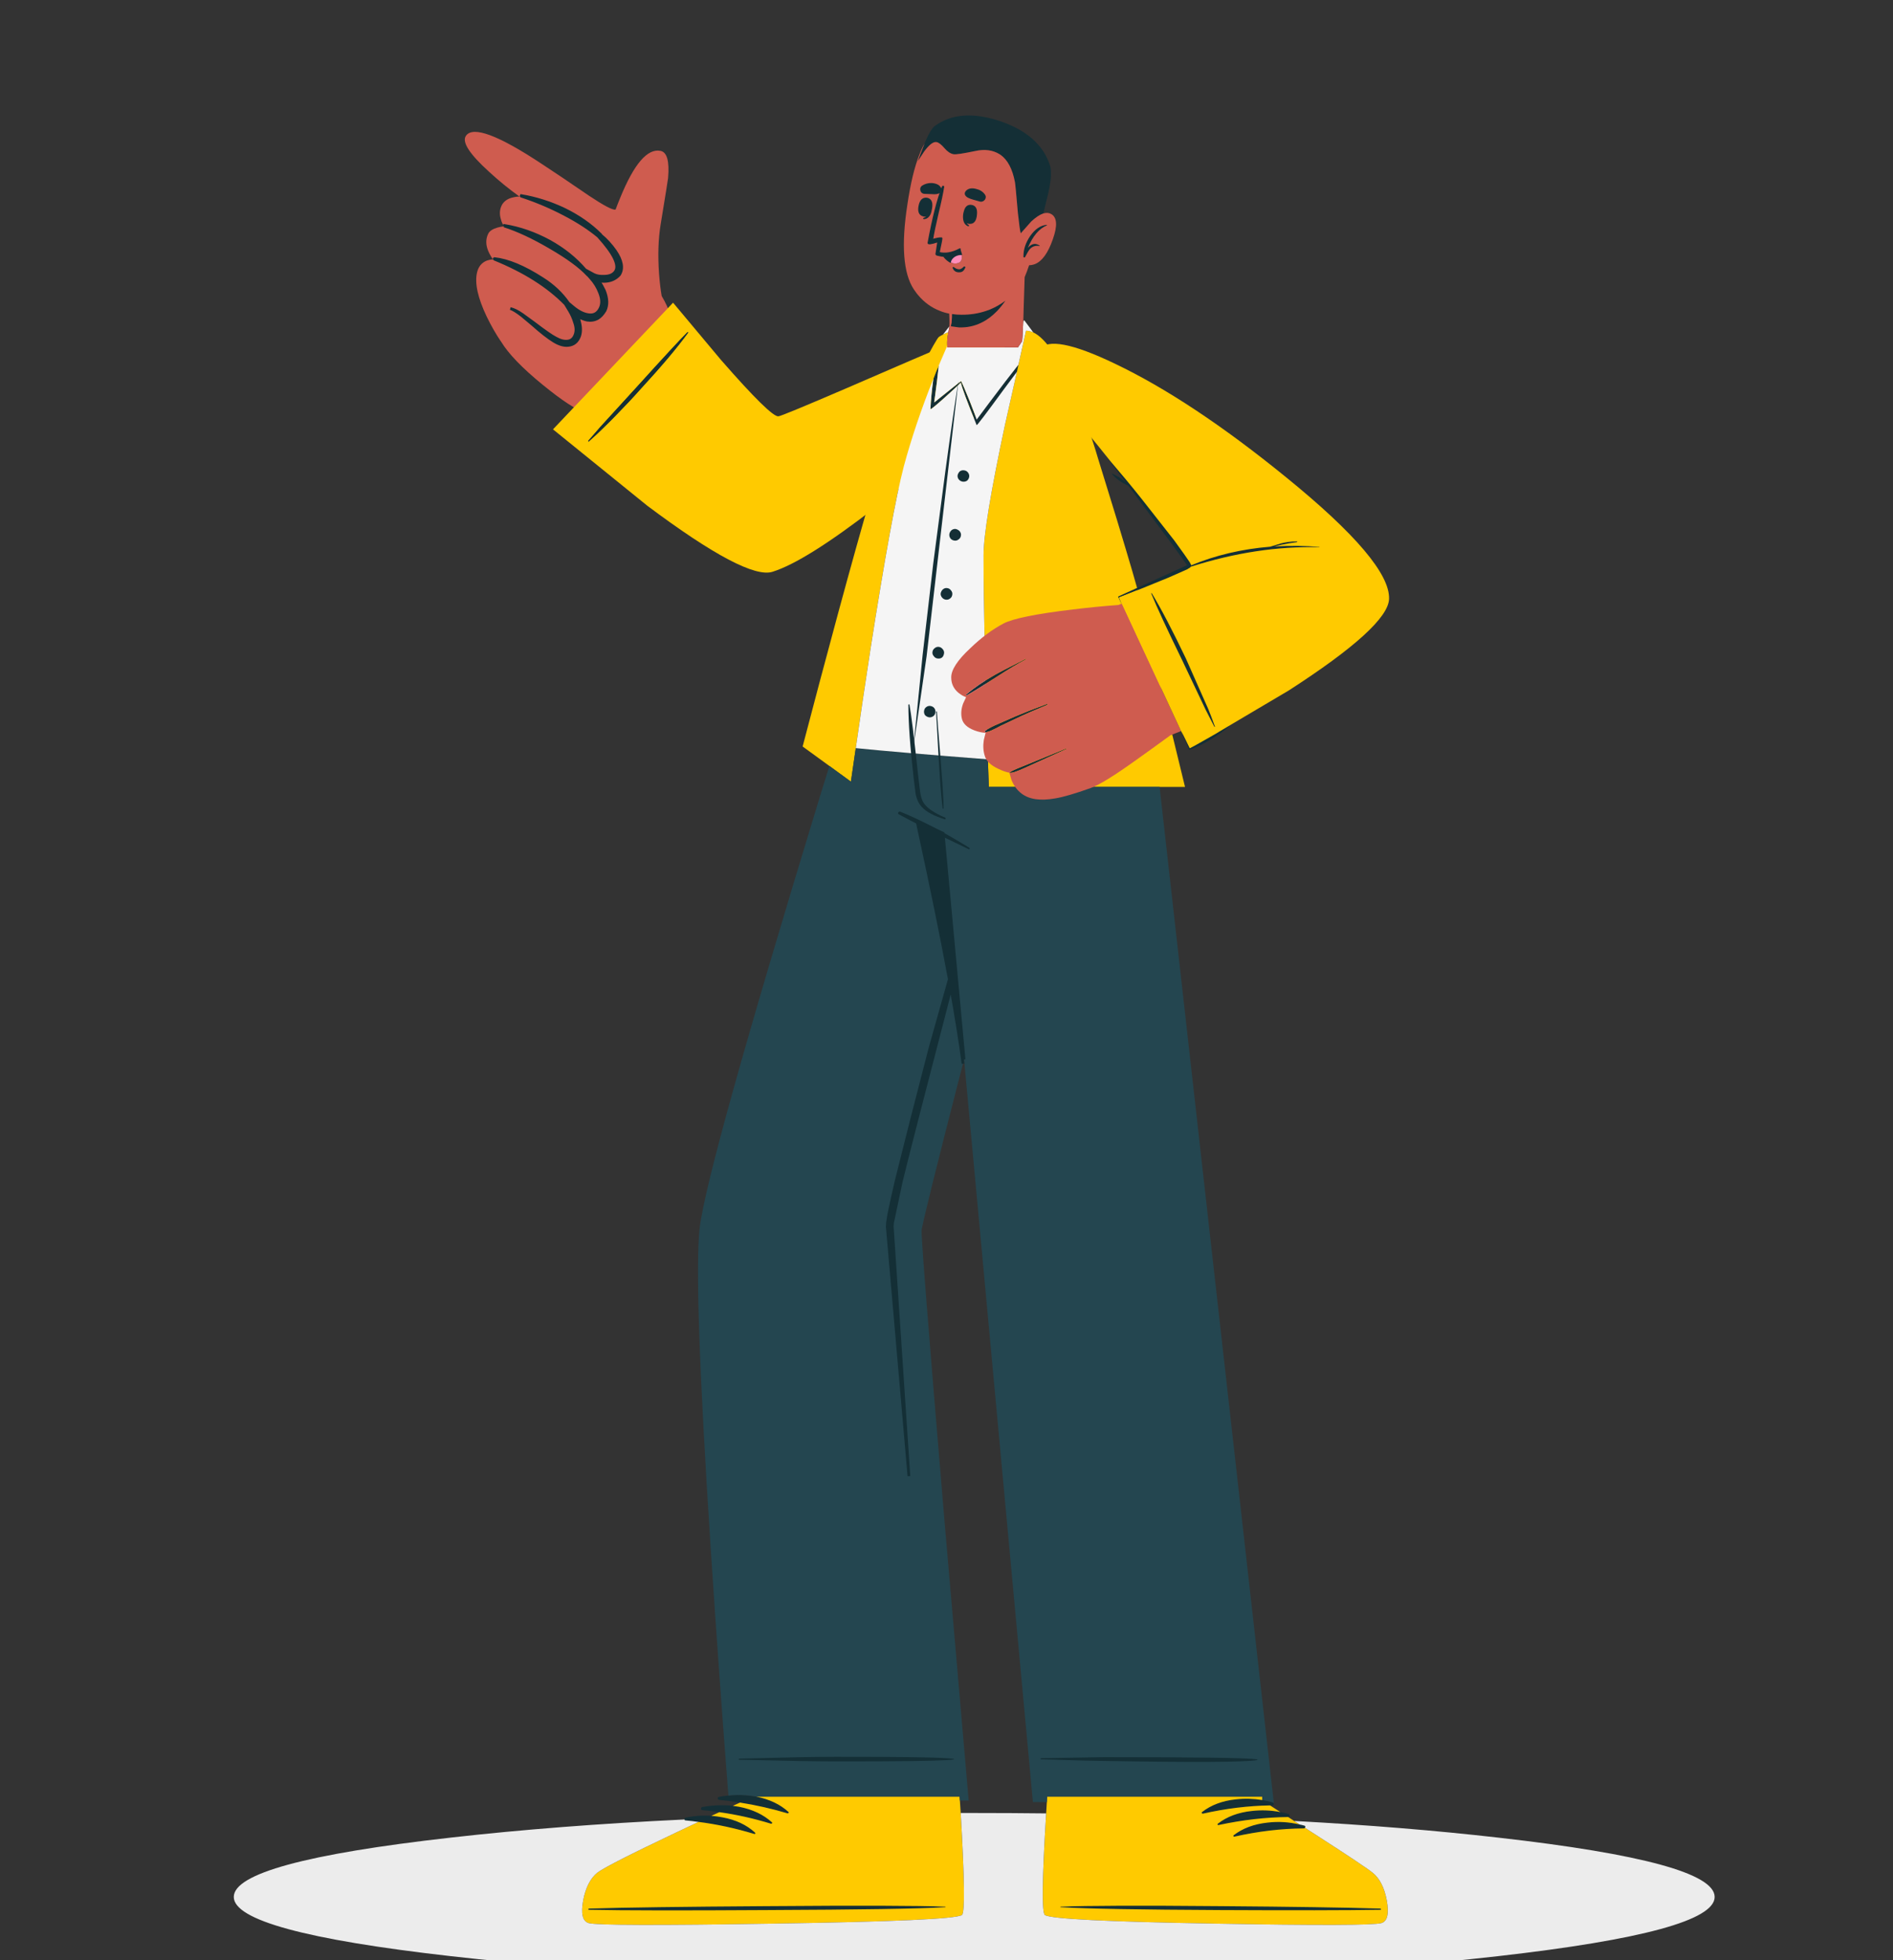 <?xml version="1.0" encoding="utf-8"?><svg id="Untitled-7" image-rendering="auto" baseProfile="basic" version="1.1"   x="0px" y="0px" width="700" height="725" xmlns="http://www.w3.org/2000/svg" enable-background="new 0 0 700 725" xmlns:xlink="http://www.w3.org/1999/xlink"><rect width="100%" height="100%" fill="#333333" stroke="none"/><g id="Scene-1" overflow="visible"><g id="hand1a" transform="matrix(.955 .296 -.296 .955 206 96.65)"><animateTransform attributeName="transform" additive="replace" type="translate" repeatCount="indefinite" dur="2s" keyTimes="0;.083;.917;.983;1" values="234.21,157.725;229.7,196.75;229.7,196.75;234.21,157.725;234.21,157.725"/><animateTransform attributeName="transform" additive="sum" type="rotate" repeatCount="indefinite" dur="2s" keyTimes="0;.083;.917;.983;1" values="17.212,0,0;0,0,0;0,0,0;17.212,0,0;17.212,0,0"/><animateTransform attributeName="transform" additive="sum" type="scale" repeatCount="indefinite" dur="2s" keyTimes="0;.083;.917;.983;1" values="1,.999;1,1;1,1;1,.999;1,.999"/><animateTransform attributeName="transform" additive="sum" type="translate" repeatCount="indefinite" dur="2s" keyTimes="0;.083;.917;.983;1" values="-45.1,-50;-45,-50;-45,-50;-45.1,-50;-45.1,-50"/><path fill="#142F36" stroke="none" d="M11.8 -13.35L11.85 -13.3Q22.9 -6.75 21.7 -2.8 21.1 -.8 18.35 .1 16.2 .9 14.45 .65 14.35 .7 14.25 .6L10.85 -.1Q3.903 -4.474 -4.95 -6.3 -14 -8.1 -22.6 -6.9 -22.665 -6.790 -22.7 -6.75 -22.706 -6.671 -22.65 -6.7L-22.65 -6.7Q-14.676 -6.644 -4 -4.15 6.95 -1.65 12.25 1.45 12.380 1.528 12.45 1.5L13.6 2.2Q16.5 3.9 18.4 6.35 20.75 9.2 20.35 11.85 19.9 15.05 16.8 15.45 14.2 15.85 10.7 14.4L8.6 13.5Q3.484 9.506 -3.3 7.7 -14.95 4.45 -22.45 5.9 -22.55 5.95 -22.35 6.1 -4.501 7.638 7.55 14.15L9.75 16.1Q11.6 17.75 12.85 19.65 14.45 21.75 14.4 23.8 14.35 26.25 12.45 27.05 10.7 27.85 7.9 27.25 5.55 26.85 -1.55 24.25L-6.4 22.6Q-9.35 21.65 -11.35 21.8 -9.85 21.8 -6.5 23.05L-1.85 25Q4.2 27.75 7.65 28.6 10.85 29.4 13 28.55 16.05 27.35 16.15 23.8 16.15 21.4 14.35 18.6 14 17.85 13.5 17.2 15.4 17.65 17.05 17.5 19.2 17.2 20.65 15.7 21.8 14.4 22.35 12.15 22.85 8.8 19.9 5.15 18.5 3.65 16.95 2.35 17.8 2.25 18.8 1.95 22.1 .9 23.5 -2.05 24.6 -6 19.4 -10.1 16.105 -12.630 12.65 -14.05 12.586 -14.127 12.5 -14.2 5.6 -17.85 -3.2 -19.2 -11.65 -20.4 -19.85 -19.3 -19.9 -19.05 -19.8 -19.1 -10.95 -18.95 -2.4 -17.35 5.687 -15.875 11.8 -13.35Z"/><path fill="#CF5C4F" stroke="none" d="M15 -24.7Q14.945 -24.673 14.9 -24.65 13.5 -23.9 4 -26.7 -8.9 -30.7 -15.95 -32.7 -43.95 -40.9 -45.95 -34.35 -47.15 -30.4 -33.85 -24.2 -27.25 -21.05 -20.35 -18.75 -21.45 -18.45 -22.75 -17.65 -25.1 -16.25 -25.65 -13.95 -26.2 -11.15 -24.35 -8.55 -23.591 -7.345 -22.7 -6.75 -22.665 -6.790 -22.6 -6.9 -14 -8.1 -4.95 -6.3 3.903 -4.474 10.85 -.1L14.25 .6Q14.35 .7 14.45 .65 16.2 .9 18.35 .1 21.1 -.8 21.7 -2.8 22.9 -6.75 11.85 -13.3L11.8 -13.35Q5.687 -15.875 -2.4 -17.35 -10.95 -18.95 -19.8 -19.1 -19.9 -19.05 -19.85 -19.3 -11.65 -20.4 -3.2 -19.2 5.6 -17.85 12.5 -14.2 12.586 -14.127 12.65 -14.05 16.105 -12.630 19.4 -10.1 24.6 -6 23.5 -2.05 22.1 .9 18.8 1.95 17.8 2.25 16.95 2.35 18.5 3.65 19.9 5.15 22.85 8.8 22.35 12.15 21.8 14.4 20.65 15.7 19.2 17.2 17.05 17.5 15.4 17.65 13.5 17.2 14 17.85 14.35 18.6 16.15 21.4 16.15 23.8 16.05 27.35 13 28.55 10.85 29.4 7.65 28.6 4.2 27.75 -1.85 25L-6.5 23.05Q-9.85 21.8 -11.35 21.8 -9.35 21.65 -6.4 22.6L-1.55 24.25Q5.55 26.85 7.9 27.25 10.7 27.85 12.45 27.05 14.35 26.25 14.4 23.8 14.45 21.75 12.85 19.65 11.6 17.75 9.75 16.1L7.55 14.15Q-4.501 7.638 -22.35 6.1 -22.55 5.95 -22.45 5.9 -14.95 4.45 -3.3 7.7 3.484 9.506 8.6 13.5L10.7 14.4Q14.2 15.85 16.8 15.45 19.9 15.05 20.35 11.85 20.75 9.2 18.4 6.35 16.5 3.9 13.6 2.2L12.45 1.5Q12.380 1.528 12.25 1.45 6.95 -1.65 -4 -4.15 -14.676 -6.644 -22.65 -6.7 -22.533 -6.647 -22.45 -6.6 -23.6 -6.15 -24.75 -5.4 -27.1 -3.85 -27.35 -2.2 -27.85 1.05 -25.4 3.95 -24.05 5.5 -22.8 6.35 -23.95 6.7 -25.1 7.6 -27.3 9.55 -27.05 12.75 -26.6 18.8 -18.8 27.25 -14.85 31.45 -11.15 34.4L-11.15 34.35Q-11.100 34.405 -11.05 34.45 -5.2 39.7 8.55 45.25 21.45 50.45 26.5 50.35 31.2 50.3 39.65 30.3 47.9 10.35 45.4 6.05 44.225 3.967 40.75 .8 39.141 -2.324 37.35 -6.85 33.65 -16.4 32.55 -24.35 30.35 -40.2 30.1 -41.55 28.1 -50.75 24.45 -50.35 17.1 -49.6 15.35 -29.4 15.127 -27.043 15 -24.7Z"/><path id="Layer16_0_1_STROKES" stroke="#142F36" stroke-width="1" stroke-linejoin="miter" stroke-linecap="butt" stroke-miterlimit="10" fill="none" d="M-22.675 -6.75Q-22.665 -6.790 -22.6 -6.9 -14 -8.1 -4.95 -6.3 3.903 -4.474 10.875 -.075L14.25 .6Q14.35 .7 14.45 .65 16.2 .9 18.35 .1 21.1 -.8 21.7 -2.8 22.9 -6.75 11.85 -13.3L11.825 -13.325Q5.687 -15.875 -2.4 -17.35 -10.95 -18.95 -19.8 -19.1 -19.9 -19.05 -19.85 -19.3 -11.65 -20.4 -3.2 -19.2 5.6 -17.85 12.5 -14.2 12.586 -14.127 12.675 -14.025 16.105 -12.630 19.4 -10.1 24.6 -6 23.5 -2.05 22.1 .9 18.8 1.95 17.8 2.25 16.95 2.35 18.5 3.65 19.9 5.15 22.85 8.8 22.35 12.15 21.8 14.4 20.65 15.7 19.2 17.2 17.05 17.5 15.4 17.65 13.5 17.2 14 17.85 14.35 18.6 16.15 21.4 16.15 23.8 16.05 27.35 13 28.55 10.85 29.4 7.65 28.6 4.2 27.75 -1.85 25L-6.5 23.05Q-9.85 21.8 -11.35 21.8 -9.35 21.65 -6.4 22.6L-1.55 24.25Q5.55 26.85 7.9 27.25 10.7 27.85 12.45 27.05 14.35 26.25 14.4 23.8 14.45 21.75 12.85 19.65 11.6 17.75 9.75 16.1L7.575 14.175Q-4.501 7.638 -22.35 6.1 -22.55 5.95 -22.45 5.9 -14.95 4.45 -3.3 7.7 3.484 9.506 8.6 13.525L10.7 14.4Q14.2 15.85 16.8 15.45 19.9 15.05 20.35 11.85 20.75 9.2 18.4 6.35 16.5 3.9 13.6 2.2L12.45 1.5Q12.380 1.528 12.25 1.45 6.95 -1.65 -4 -4.15 -14.676 -6.644 -22.625 -6.7"/></g><g id="hand" transform="matrix(1 .022 -.022 1 205.7 105.95)"><animateTransform attributeName="transform" additive="replace" type="translate" repeatCount="indefinite" dur="2s" keyTimes="0;.083;.917;.983;1" values="374.732,110.723;351.79,108.747;351.79,108.747;374.732,110.723;374.732,110.723"/><animateTransform attributeName="transform" additive="sum" type="rotate" repeatCount="indefinite" dur="2s" keyTimes="0;.083;.917;.983;1" values="1.233,0,0;-15.978,0,0;-15.978,0,0;1.233,0,0;1.233,0,0"/><animateTransform attributeName="transform" additive="sum" type="scale" repeatCount="indefinite" dur="2s" keyTimes="0;.083;.917;.983;1" values="1,1;1,.999;1,.999;1,1;1,1"/><animateTransform attributeName="transform" additive="sum" type="translate" repeatCount="indefinite" dur="2s" keyTimes="0;.083;.917;.983;1" values="-169.15,-1.15;-169.1,-1.05;-169.1,-1.05;-169.15,-1.15;-169.15,-1.15"/><path fill="#FFCA00" stroke="none" d="M108.55 35.05Q84.35 46.1 83.15 46.2 80.35 46.5 61.5 25.85L43.3 5.05 -.05 52.85 35.4 80.3Q72.8 107.05 82.3 103.7 94.4 99.6 119.7 79.1 146.25 57.7 160.05 39.75 173.05 22.85 164.75 17.65 157.6 13 143.65 19.05 137.2 21.85 108.55 35.05M48.9 15.8Q49.2 15.9 49.1 16 43.3 24.4 32.1 37.1 28.2 41.7 23 47.25 21.45 48.95 18.2 52.25 16.65 53.9 13.25 57.05 13.15 57.25 13.05 56.85 13.15 56.75 17.45 51.55L30.9 36.15Q44.7 20.2 48.9 15.8Z"/><path fill="#142F36" stroke="none" d="M49.1 16Q49.2 15.9 48.9 15.8 44.7 20.2 30.9 36.15L17.45 51.55Q13.15 56.75 13.05 56.85 13.15 57.25 13.25 57.05 16.65 53.9 18.2 52.25 21.45 48.95 23 47.25 28.2 41.7 32.1 37.1 43.3 24.4 49.1 16Z"/></g><path fill="#142F36" stroke="none" d="M456.15 678.8Q456.05 678.9 456.15 679.2 456.25 679.4 456.45 679.3 469.55 676.35 482.15 676.25 482.45 676.25 482.6 676.05 482.65 675.95 482.65 675.75 482.8 675.3 482.25 675.2 481.4 674.95 480.55 674.8 474.65 673.4 468.75 674.1 461.2 674.9 456.15 678.8M450.25 674.9Q450.45 675.1 450.65 675 463.95 672.15 476.35 672.05 476.85 672.05 476.85 671.55 476.95 671.15 476.45 670.9 474.95 670.45 473.45 670.2 468.2 669.2 462.9 669.8 455.35 670.6 450.35 674.5 450.15 674.6 450.25 674.9M392.2 705.2Q392 705.4 392.2 705.4 407.25 706.25 451.25 706.45 491.7 706.65 510.4 706.35 510.7 706.35 510.7 706.15 510.7 706 510.4 705.9 491.05 705.3 451.25 705 407.05 704.6 392.2 705.2M444.4 670.6Q444.6 670.8 444.8 670.8 457.45 667.95 469.65 667.75 470.05 667.75 470.5 667.75 471 667.75 471 667.25 471.05 667.05 470.95 666.9 470.85 666.75 470.6 666.6 468.65 666.05 466.75 665.75 461.85 664.95 457 665.5 449.5 666.3 444.5 670.2 444.3 670.3 444.4 670.6M259.25 669Q259.25 669.5 259.75 669.5 262.85 669.75 266 670.25 275.4 671.55 285.05 674.5 285.25 674.6 285.45 674.4 285.65 674.2 285.45 674 280.75 669.7 273.3 668.25 272.15 668.05 271 667.9 265.45 667.3 259.65 668.35 259.15 668.55 259.25 669M263.05 671.6Q258.35 671.25 253.55 672.25 253.1 672.35 253.1 672.75 253.1 672.85 253.1 672.95 253.15 673.3 253.55 673.3 255.9 673.5 258.3 673.85 268.5 675.15 278.9 678.3 279.1 678.4 279.3 678.2 279.4 678 279.2 677.8 274.5 673.5 267.15 672.15 265.1 671.75 263.05 671.6M217.9 705.9Q217.5 706 217.5 706.15 217.5 706.35 217.9 706.35 236.85 706.75 283.8 706.45 334.7 706.25 349.55 705.4 349.75 705.4 349.55 705.2 334.7 704.6 283.8 705 236.85 705.3 217.9 705.9M265.8 664.6Q265.4 664.7 265.4 665.2 265.5 665.6 265.9 665.7 269.75 666.05 273.65 666.7 282.35 668.05 291.3 670.7 291.9 670.4 291.6 670.2 287 665.95 279.65 664.5 279.55 664.45 279.4 664.45 274.45 663.55 269.35 664.1 267.6 664.25 265.8 664.6M339.1 303.7Q339.4 305.2 339.75 306.75 346.75 338.9 351.05 362.2L343.95 387.45Q336.5 416.1 331.45 436.5 329.95 442.85 328.7 448.9L328.2 452.05 328.1 453.8 336.1 545.95 329.95 453.7 330.05 452.25 333.3 436.9Q336.85 422.35 351.65 365.45 354.55 381.7 356.1 393.4L356.5 391.85 348.75 308.2 339.1 303.7M370.95 144.35Q373.8 140.55 376.05 137.5L376.6 134.9Q374.5 137.55 371.8 141.05 364.85 150.2 361.15 155.2 360.95 154.4 358.7 148.65 356.3 142.7 355.4 140.95 355.4 140.85 345.45 148.85 346.6 140.6 347.15 135.15L346.1 137.6Q345.6 138.8 345.15 140.05 344.3 146.2 344.05 151.3 344.05 151.75 349.05 147.3 353.85 143 355.3 141.5 355.8 144.05 361.15 157.25 361.45 157.35 370.95 144.35M346.3 52.55Q347.5 52.75 349.25 54.8 350.9 56.75 352.65 57.05 353.95 57.25 360.65 55.85 365.85 54.7 369.65 57.05 369.8 57.15 369.95 57.25 373.9 60 375.3 67.3 375.5 68.25 376.4 78.8 377.1 85.25 377.45 86.25L377.45 86.3 381.35 81.9Q383.85 79.6 385.8 78.95 386.55 75.9 387.05 73.85 389.4 64.85 388.3 61.25 387.6 59.15 386.55 57.25 381.85 48.85 369.65 44.75 354.7 39.85 345.55 46.7 344.15 47.85 342.4 51.85 342.2 52.35 341.9 53.05 341.25 54.6 340.25 57.25 339.85 58.35 339.4 59.6L341.8 55.95Q344.55 52.25 346.3 52.55M366 114.5Q365.3 114.75 364.6 115 360.3 116.45 355.5 116.4 353.7 116.4 352.05 116.15 352.05 117.35 351.95 118.45 351.95 118.9 351.9 119.35 351.8 119.9 351.65 120.4L351.65 120.7 354.6 121.1Q359.05 121.25 362.9 119.35 366 117.85 368.75 115 370.3 113.35 371.8 111.2 369.05 113.25 366 114.5M384.5 90.9Q382.25 89.2 380.1 91.65 382.85 85.1 387.15 83.35L387.05 83.15Q383.6 83.45 380.9 87.35 378.45 91 378.45 94.7L378.45 94.8Q378.35 95.1 378.65 95.2 378.85 95.3 379.05 95.1 380.1 93.05 380.8 92.15 382.25 90.6 384.4 91 384.5 91.1 384.5 90.9M356.8 98.85Q356.75 98.75 356.55 98.75 356.45 98.85 356.35 98.95 355.45 99.8 354.7 99.8 354.15 99.8 353.55 99.55 353.05 99.3 352.55 98.95L352.45 99.05Q352.6 99.4 352.8 99.7 353.5 100.65 354.9 100.5 356.1 100.5 356.75 98.95 356.8 98.9 356.8 98.85M356.95 81.85Q357.4 82.5 358.4 82.6 360.75 82.8 361.05 79.5 361.45 76.15 359 75.95 357.25 75.85 356.65 78.05 356.15 79.55 356.35 81.05 356.65 83 358.1 83.5 358.2 83.5 358.1 83.4 357.25 82.9 356.95 81.85M339.85 76.25Q339.25 79.4 341.6 79.9 342.5 80.1 343.2 79.65 342.55 80.55 341.6 80.75 341.5 80.85 341.6 80.85 343.1 80.85 343.95 79.1 344.25 78.35 344.35 77.6 344.4 77.35 344.45 77.15 345.05 73.9 342.9 73.35 340.45 72.95 339.85 76.25M357.35 72.45Q357.85 73.05 359.9 73.65L362.55 74.4Q363.5 74.5 364.1 73.65 364.6 72.75 364 72 362.9 70.5 360.85 70.05 358.6 69.45 357.35 70.7 356.55 71.6 357.35 72.45M347.4 71.2Q348.25 70.7 347.8 69.55 347.1 68.15 344.65 67.9 342.7 67.8 341.05 68.85 340.25 69.45 340.55 70.5 340.85 71.4 341.8 71.5L344.55 71.6Q346.5 71.8 347.4 71.2M348.95 69.05Q349.05 68.85 348.55 68.95 345.8 75.7 343.2 89.85 343.1 90.65 346.8 89.4L346.2 93.4 346.2 93.6 346.1 93.8Q346.1 94.25 346.5 94.35L347.4 94.55Q348.25 94.75 349 94.8L349.35 95.3Q350.5 96.55 351.6 97.05 351.8 95.85 353.05 95 354.2 94.3 355.6 94.3L355 92.3Q355.2 91.9 354.8 92.1 350.7 94.25 347.3 93.4L347.3 93.3Q348.45 88.1 348.25 88 347.1 87.9 344.85 88.6 345.35 85.4 346.9 78.75 348.45 72.4 348.95 69.05Z"/><path fill="#FFCA00" stroke="none" d="M444.8 670.8Q444.6 670.8 444.4 670.6 444.3 670.3 444.5 670.2 449.5 666.3 457 665.5 461.85 664.95 466.75 665.75L466.75 664.5 387.2 664.5Q387.15 665.5 387.1 666.55 386.95 668.65 386.85 670.7 384.6 707.25 386.4 708.3 389.8 710.45 448.85 711.45 506.9 712.5 510.9 711.25 514.15 710.15 512.8 702.85 511.5 695.8 507.6 692.65 504.45 690.1 485.3 677.8 483.95 676.95 482.6 676.05 482.45 676.25 482.15 676.25 469.55 676.35 456.45 679.3 456.25 679.4 456.15 679.2 456.05 678.9 456.15 678.8 461.2 674.9 468.75 674.1 474.65 673.4 480.55 674.8 480 674.4 479.45 674.05 479.3 674 479.25 673.95L476.35 672.05Q463.95 672.15 450.65 675 450.45 675.1 450.25 674.9 450.15 674.6 450.35 674.5 455.35 670.6 462.9 669.8 468.2 669.2 473.45 670.2L469.65 667.75Q457.45 667.95 444.8 670.8M392.2 705.4Q392 705.4 392.2 705.2 407.05 704.6 451.25 705 491.05 705.3 510.4 705.9 510.7 706 510.7 706.15 510.7 706.35 510.4 706.35 491.7 706.65 451.25 706.45 407.25 706.25 392.2 705.4M273.65 666.7Q272.3 667.3 271 667.9 272.15 668.05 273.3 668.25 280.75 669.7 285.45 674 285.65 674.2 285.45 674.4 285.25 674.6 285.05 674.5 275.4 671.55 266 670.25 264.5 670.9 263.05 671.6 265.1 671.75 267.15 672.15 274.5 673.5 279.2 677.8 279.4 678 279.3 678.2 279.1 678.4 278.9 678.3 268.5 675.15 258.3 673.85 254.15 675.8 249.95 677.8 224.05 690.1 220.85 692.65 217 695.8 215.65 702.85 214.3 710.15 217.6 711.25 221.7 712.5 286.5 711.45 352.3 710.45 355.7 708.3 357.4 707.25 355.25 670.55 355.1 668.3 354.95 665.95 354.9 665.25 354.85 664.5L279.65 664.5Q287 665.95 291.6 670.2 291.9 670.4 291.3 670.7 282.35 668.05 273.65 666.7M217.5 706.15Q217.5 706 217.9 705.9 236.85 705.3 283.8 705 334.7 704.6 349.55 705.2 349.75 705.4 349.55 705.4 334.7 706.25 283.8 706.45 236.85 706.75 217.9 706.35 217.5 706.35 217.5 706.15M350.6 123.1L350.65 122.9Q349.7 123.2 348.7 123.75 347.95 124.1 347.2 124.6 346.3 125.3 340.65 136.15 333.8 149.35 328.85 162.1 324.15 174.35 310 226.5 302.95 252.55 296.8 276.1L306.7 283.3 314.65 289.1Q315.5 283 316.45 276.7 318.9 259.6 321.8 240.65 329.9 188.9 334.2 172.55 338.3 157.25 345.15 140.05 345.6 138.8 346.1 137.6L347.15 135.15 350.25 127.95Q350.15 125.35 350.6 123.4L350.6 123.1M382.1 122.95Q380.7 122.3 379.4 122.3L376.6 134.9 376.05 137.5 371.6 157.25Q363.7 194.35 363.7 205.4 363.7 231.15 365.3 280.85 365.45 285.85 365.65 291.05L428.8 291.05 438.2 291.05Q422.9 228.35 421.4 221 420.35 216.4 413.1 192.5L406 169.45Q402.55 157.65 397.5 145.9 389 126.2 382.1 122.95Z"/><path fill="#ECECEC" stroke="none" d="M249.95 677.8Q254.15 675.8 258.3 673.85 255.9 673.5 253.55 673.3 253.15 673.3 253.1 672.95 205.9 675.2 166.7 679.65 86.45 688.7 86.45 701.6 86.45 714.4 166.7 723.5 246.9 732.65 360.3 732.65 473.65 732.65 553.95 723.5 634.05 714.4 634.05 701.6 634.05 688.7 553.95 679.65 519.4 675.7 478.6 673.5L479.25 673.95Q479.3 674 479.45 674.05 480 674.4 480.55 674.8 481.4 674.95 482.25 675.2 482.8 675.3 482.65 675.75 482.65 675.95 482.6 676.05 483.95 676.95 485.3 677.8 504.45 690.1 507.6 692.65 511.5 695.8 512.8 702.85 514.15 710.15 510.9 711.25 506.9 712.5 448.85 711.45 389.8 710.45 386.4 708.3 384.6 707.25 386.85 670.7 373.8 670.55 360.3 670.55 357.75 670.55 355.25 670.55 357.4 707.25 355.7 708.3 352.3 710.45 286.5 711.45 221.7 712.5 217.6 711.25 214.3 710.15 215.65 702.85 217 695.8 220.85 692.65 224.05 690.1 249.95 677.8Z"/><path fill="#244650" stroke="none" d="M365.65 291.05Q365.45 285.85 365.3 280.85 332.25 278.3 316.45 276.7 315.5 283 314.65 289.1L306.7 283.3 303.1 294.9Q261.55 431.05 258.75 454 256.4 473.75 262.75 571.85 265.9 619.9 269.35 664.1 274.45 663.55 279.4 664.45 279.55 664.45 279.65 664.5L354.85 664.5Q354.9 665.25 354.95 665.95L358.2 665.95Q353.7 614.15 349.2 561.85 340.4 457.2 340.8 454.85 342.1 447.95 353.9 401.9L356.1 393.4Q354.55 381.7 351.65 365.45 336.85 422.35 333.3 436.9L330.05 452.25 329.95 453.7 336.1 545.95 328.1 453.8 328.2 452.05 328.7 448.9Q329.95 442.85 331.45 436.5 336.5 416.1 343.95 387.45L351.05 362.2Q346.75 338.9 339.75 306.75 339.4 305.2 339.1 303.7L348.75 308.2 356.5 391.85 381.95 666.5 387.1 666.55Q387.15 665.5 387.2 664.5L466.75 664.5 466.75 665.75Q468.65 666.05 470.6 666.6 470.85 666.75 470.95 666.9L471.05 666.9 428.8 291.05 365.65 291.05Z"/><path fill="#F5F5F5" stroke="none" d="M350.65 122.9L351 121.15Q351 120.95 351.05 120.7L348.7 123.75Q349.7 123.2 350.65 122.9M376.05 137.5Q373.8 140.55 370.95 144.35 361.45 157.35 361.15 157.25 355.8 144.05 355.3 141.5 353.85 143 349.05 147.3 344.05 151.75 344.05 151.3 344.3 146.2 345.15 140.05 338.3 157.25 334.2 172.55 329.9 188.9 321.8 240.65 318.9 259.6 316.45 276.7 332.25 278.3 365.3 280.85 363.7 231.15 363.7 205.4 363.7 194.35 371.6 157.25L376.05 137.5M379.4 122.3Q380.7 122.3 382.1 122.95L378.75 118.45 378.4 118.8Q378.35 119.05 378.35 119.35 378.1 125.9 377.95 126.2 377.2 127.4 376.4 128.5L350.25 128.5Q350.25 128.2 350.25 127.95L347.15 135.15Q346.6 140.6 345.45 148.85 355.4 140.85 355.4 140.95 356.3 142.7 358.7 148.65 360.95 154.4 361.15 155.2 364.85 150.2 371.8 141.05 374.5 137.55 376.6 134.9L379.4 122.3Z"/><path fill="#CF5C4F" stroke="none" d="M349.25 54.8Q347.5 52.75 346.3 52.55 344.55 52.25 341.8 55.95L339.4 59.6Q339.85 58.35 340.25 57.25 341.25 54.6 341.9 53.05 340.85 54.85 339.95 57.25 337.25 64.05 335.55 75.55 332.05 98.1 337.9 107 338.1 107.3 338.3 107.55 338.85 108.4 339.5 109.15 342.9 113.2 347.6 115 349.2 115.65 351 116 351.1 117.75 351.1 119.35 351.05 120.05 351.05 120.7 351 120.95 351 121.15L350.65 122.9 350.6 123.1 350.6 123.4Q350.15 125.35 350.25 127.95 350.25 128.2 350.25 128.5L376.4 128.5Q377.2 127.4 377.95 126.2 378.1 125.9 378.35 119.35 378.35 119.05 378.4 118.8 378.45 116.45 378.55 113.4 378.75 106.45 378.9 102.5 379.75 100.5 380.55 98.1 381.5 98.1 382.65 97.7 386.65 96.15 389.3 88.55 392 81 388.7 79.15 387.45 78.45 385.8 78.95 383.85 79.6 381.35 81.9L377.45 86.3 377.45 86.25Q377.1 85.25 376.4 78.8 375.5 68.25 375.3 67.3 373.9 60 369.95 57.25 369.8 57.15 369.65 57.05 365.85 54.7 360.65 55.85 353.95 57.25 352.65 57.05 350.9 56.75 349.25 54.8M348.55 68.95Q349.05 68.85 348.95 69.05 348.45 72.4 346.9 78.75 345.35 85.4 344.85 88.6 347.1 87.9 348.25 88 348.45 88.1 347.3 93.3L347.3 93.4Q350.7 94.25 354.8 92.1 355.2 91.9 355 92.3L355.6 94.3Q356 96.95 354 97.35 352.95 97.7 351.6 97.05 350.5 96.55 349.35 95.3L349 94.8Q348.25 94.75 347.4 94.55L346.5 94.35Q346.1 94.25 346.1 93.8L346.2 93.6 346.2 93.4 346.8 89.4Q343.1 90.65 343.2 89.85 345.8 75.7 348.55 68.95M347.8 69.55Q348.25 70.7 347.4 71.2 346.5 71.8 344.55 71.6L341.8 71.5Q340.85 71.4 340.55 70.5 340.25 69.45 341.05 68.85 342.7 67.8 344.65 67.9 347.1 68.15 347.8 69.55M359.9 73.65Q357.85 73.05 357.35 72.45 356.55 71.6 357.35 70.7 358.6 69.45 360.85 70.05 362.9 70.5 364 72 364.6 72.75 364.1 73.65 363.5 74.5 362.55 74.4L359.9 73.65M341.6 79.9Q339.25 79.4 339.85 76.25 340.45 72.95 342.9 73.35 345.05 73.9 344.45 77.15 344.4 77.35 344.35 77.6 344.25 78.35 343.95 79.1 343.1 80.85 341.6 80.85 341.5 80.85 341.6 80.75 342.55 80.55 343.2 79.65 342.5 80.1 341.6 79.9M358.4 82.6Q357.4 82.5 356.95 81.85 357.25 82.9 358.1 83.4 358.2 83.5 358.1 83.5 356.65 83 356.35 81.05 356.15 79.55 356.65 78.05 357.25 75.85 359 75.95 361.45 76.15 361.05 79.5 360.75 82.8 358.4 82.6M356.55 98.75Q356.75 98.75 356.8 98.85 356.8 98.9 356.75 98.95 356.1 100.5 354.9 100.5 353.5 100.65 352.8 99.7 352.6 99.4 352.45 99.05L352.55 98.95Q353.05 99.3 353.55 99.55 354.15 99.8 354.7 99.8 355.45 99.8 356.35 98.95 356.45 98.85 356.55 98.75M380.1 91.65Q382.25 89.2 384.5 90.9 384.5 91.1 384.4 91 382.25 90.6 380.8 92.15 380.1 93.05 379.05 95.1 378.85 95.3 378.65 95.2 378.35 95.1 378.45 94.8L378.45 94.7Q378.45 91 380.9 87.35 383.6 83.45 387.05 83.15L387.15 83.35Q382.85 85.1 380.1 91.65M364.6 115Q365.3 114.75 366 114.5 369.05 113.25 371.8 111.2 370.3 113.35 368.75 115 366 117.85 362.9 119.35 359.05 121.25 354.6 121.1L351.65 120.7 351.65 120.4Q351.8 119.9 351.9 119.35 351.95 118.9 351.95 118.45 352.05 117.35 352.05 116.15 353.7 116.4 355.5 116.4 360.3 116.45 364.6 115Z"/><path fill="#FF8DB9" stroke="none" d="M351.6 97.05Q352.95 97.7 354 97.35 356 96.95 355.6 94.3 354.2 94.3 353.05 95 351.8 95.85 351.6 97.05Z"/><path id="Layer1_0_1_STROKES" stroke="#142F36" stroke-width="1" stroke-linejoin="miter" stroke-linecap="butt" stroke-miterlimit="10" fill="none" d="M356.5 391.85L348.75 308.2 339.1 303.7Q339.4 305.2 339.75 306.75 346.75 338.9 351.05 362.2L343.95 387.45Q336.5 416.1 331.45 436.5 329.95 442.85 328.7 448.9L328.2 452.05 328.1 453.8 336.1 545.95 329.95 453.7 330.05 452.25 333.3 436.9Q336.85 422.35 351.65 365.45 354.55 381.7 356.1 393.4"/><path id="Layer1_0_2_STROKES" stroke="#142F36" stroke-width=".4" stroke-linejoin="miter" stroke-linecap="butt" stroke-miterlimit="10" fill="none" d="M351.6 97.05Q350.5 96.55 349.35 95.3L349 94.8Q348.25 94.75 347.4 94.55L346.5 94.35Q346.1 94.25 346.1 93.8L346.2 93.6 346.2 93.4 346.8 89.4Q343.1 90.65 343.2 89.85 345.8 75.7 348.55 68.95 349.05 68.85 348.95 69.05 348.45 72.4 346.9 78.75 345.35 85.4 344.85 88.6 347.1 87.9 348.25 88 348.45 88.1 347.3 93.3L347.3 93.4Q350.7 94.25 354.8 92.1 355.2 91.9 355 92.3L355.6 94.3M341.8 71.5L344.55 71.6Q346.5 71.8 347.4 71.2 348.25 70.7 347.8 69.55 347.1 68.15 344.65 67.9 342.7 67.8 341.05 68.85 340.25 69.45 340.55 70.5 340.85 71.4 341.8 71.5ZM362.55 74.4L359.9 73.65Q357.85 73.05 357.35 72.45 356.55 71.6 357.35 70.7 358.6 69.45 360.85 70.05 362.9 70.5 364 72 364.6 72.75 364.1 73.65 363.5 74.5 362.55 74.4ZM341.6 80.75Q341.5 80.85 341.6 80.85 343.1 80.85 343.95 79.1 344.25 78.35 344.35 77.6 344.4 77.35 344.45 77.15 345.05 73.9 342.9 73.35 340.45 72.95 339.85 76.25 339.25 79.4 341.6 79.9 342.5 80.1 343.2 79.65 342.55 80.55 341.6 80.75ZM358.1 83.4Q358.2 83.5 358.1 83.5 356.65 83 356.35 81.05 356.15 79.55 356.65 78.05 357.25 75.85 359 75.95 361.45 76.15 361.05 79.5 360.75 82.8 358.4 82.6 357.4 82.5 356.95 81.85 357.25 82.9 358.1 83.4ZM356.55 98.75Q356.45 98.85 356.35 98.95 355.45 99.8 354.7 99.8 354.15 99.8 353.55 99.55 353.05 99.3 352.55 98.95L352.45 99.05Q352.6 99.4 352.8 99.7 353.5 100.65 354.9 100.5 356.1 100.5 356.75 98.95 356.8 98.9 356.8 98.85 356.75 98.75 356.55 98.75Z"/><path fill="#142F36" stroke="none" d="M273.25 650.45Q273.05 650.85 273.25 650.85 295.65 651.35 296.5 651.35 307.3 651.55 324.85 651.45 348.9 651.35 352.75 650.75 352.85 650.75 352.75 650.55 348.9 649.9 324.85 649.8 307.3 649.7 296.5 649.9 295.65 649.9 273.25 650.45Z"/><path fill="#142F36" stroke="none" d="M464.8 651Q465.1 651 464.8 650.7 459.8 649.9 408.2 649.9 398.5 650.1 384.9 650.3 384.65 650.7 384.9 650.7 404.3 651.3 408.2 651.3 458.25 652.15 464.8 651Z"/><path fill="#142F36" stroke="none" d="M358.45 313.55Q343.95 304.65 333 300.25 332.5 300 332.15 300.55 331.95 301.05 332.5 301.25 339.55 305.15 358.15 314.05 358.35 314.25 358.55 313.95 358.65 313.75 358.45 313.55Z"/><path fill="#142F36" stroke="none" d="M341.55 296.95Q340.5 295.4 340.1 291.75L339.4 285.7Q337.25 265.65 336.3 260.6 336.3 260.4 335.9 260.6 335.9 270.65 337.85 287.75 338.45 292.75 338.55 293.45 339.15 296.65 340.9 298.5 343.35 301.15 349.3 303 349.6 303.1 349.7 302.8 349.7 302.6 349.5 302.4 343.35 299.8 341.55 296.95Z"/><path fill="#142F36" stroke="none" d="M347.85 281.15Q346.55 265.35 346.45 263.2 346.45 263 346.15 263.2 346.35 266.1 347.15 281.35L347.75 290.45Q348.3 297.2 348.6 299.05 348.9 299.25 348.9 299.05 349 297.1 348.5 289.95L347.85 281.15Z"/><path fill="#142F36" stroke="none" d="M354.45 140.7Q352.7 151.35 349.55 174.5L345.1 208.4Q343.8 219.8 341.15 242.45L337.75 276.45 342.65 242.65 354.45 140.7Z"/><path fill="#142F36" stroke="none" d="M357.65 177.75Q358.3 177.1 358.4 176.3 358.5 175.4 357.85 174.65 357.35 174.05 356.45 173.95 355.6 173.85 354.9 174.35 354.3 174.95 354.1 175.8 354 176.7 354.6 177.4 355.2 178.05 356.05 178.15 356.95 178.25 357.65 177.75Z"/><path fill="#142F36" stroke="none" d="M351.8 196.15Q351.15 196.8 351.05 197.6 350.95 198.5 351.55 199.25 352.1 199.85 353 199.95 353.85 200.05 354.55 199.45 355.25 198.95 355.35 198 355.45 197.2 354.85 196.45 354.25 195.85 353.4 195.65 352.5 195.55 351.8 196.15Z"/><path fill="#142F36" stroke="none" d="M351.4 221.3Q352.05 220.8 352.15 219.85 352.25 219.05 351.65 218.35 351.1 217.6 350.2 217.5 349.35 217.4 348.65 218 348.05 218.55 347.85 219.45 347.75 220.25 348.35 221 348.95 221.7 349.8 221.8 350.7 221.9 351.4 221.3Z"/><path fill="#142F36" stroke="none" d="M345.35 242.75Q345.85 243.45 346.75 243.55 348.8 243.75 349.1 241.6 349.2 240.8 348.6 240.1 348 239.35 347.15 239.25 346.25 239.15 345.55 239.8 344.9 240.3 344.8 241.2 344.7 242.05 345.35 242.75Z"/><path fill="#142F36" stroke="none" d="M345.15 264.85Q345.8 264.35 345.9 263.45 346 262.5 345.4 261.8 344.85 261.2 343.95 261.1 343.15 261 342.4 261.6 341.8 262.1 341.7 263 341.6 263.85 342.1 264.55 342.7 265.15 343.55 265.3 344.45 265.4 345.15 264.85Z"/><g id="hand-2" transform="translate(352 127.2)"><path fill="#142F36" stroke="none" d="M84.9 143.3L85.5 144.75 87.65 149.95 87.75 150.15 87.95 150.05Q91.85 148.7 95.85 146.25 99.95 143.7 102.9 141.15 102.166 141.516 100.1 142.65L97.1 144.45Q96.278 144.906 95.35 145.45L91.55 147.6Q89.3 148.9 87.95 149.55L84.9 143.3M26.25 156.2Q22.05 157.85 21.4 158.45 21.2 158.65 21.5 158.65 22.55 158.65 24 158.05 24.9 157.75 26.45 157.05L42.3 149.85Q42.5 149.85 42.2 149.65L26.25 156.2M12.3 143.1Q12.1 143.3 12.3 143.5 12.4 143.75 12.6 143.6 13.85 143.4 15.4 142.6 16.3 142.2 18.05 141.25L23.65 138.6Q27.45 136.75 35.25 133.5 35.55 133.2 35.05 133.2 28.15 135.75 23.35 137.8L17.55 140.35Q13.85 141.9 12.3 143.1M27.35 116.7Q27.55 116.6 27.25 116.5 17.95 121.2 15.8 122.45 9.55 126 5.25 129.7 5.25 130.1 5.45 130 8.8 128.15 16.4 123.25 23.35 118.75 27.35 116.7M73.9 92.2Q73.8 92.1 73.7 92.3 76.85 100 85.15 117L93.85 135.35Q94.9 137.4 97.05 141.6 97.35 141.7 97.25 141.5 95.7 137.2 94.8 135.05L86.5 116.3Q79 100.6 73.9 92.2M88.45 81.9L88.45 81.85 88.45 81.75Q88.45 81.55 88.25 81.35L87.95 80.75Q86.6 78.7 82.2 72.65 71.75 59.3 69.95 57.05 64.654 50.396 58.55 43.3 57.899 42.548 57.25 41.8L64.2 51.1Q63.507 50.477 62.55 49.8 60.7 48.55 58.95 47.85 60.3 49.5 61.95 50.6 63.772 51.888 65.2 52.4L81 73.55Q86.5 81.15 86.7 81.45L86.95 81.85 61.55 93.4 61.45 93.5 61.55 93.65 62.7 96.1 62.85 96.4 62.75 96.1 62.05 94.35 61.85 93.75Q69.4 90.85 80.05 86.45L86.95 83.4 87.75 82.9Q88.05 82.9 88.15 82.55L88.35 82.45 88.35 82.4Q112.756 74.614 135.85 75.2 135.95 75.2 135.85 75.1 128.25 74.4 119.25 74.9L121.8 74.3Q124.5 73.7 127.45 73.35 128.05 73.05 127.45 73.05 124.4 73.05 121.6 73.8L117.7 75Q101.957 76.284 88.45 81.9Z"/><path fill="#CF5C4F" stroke="none" d="M62.85 96.05Q62.807 96.098 62.75 96.1L62.85 96.4 62.7 96.1Q62.320 96.270 61.95 96.4 61.791 96.458 61.65 96.55 53.642 97.132 44.8 98.2 24.3 100.65 19.1 103.4 12.85 106.7 6.8 112.55 -.35 119.2 -.25 123.4 -.25 126.85 2.5 129.1 3.95 130.25 5.25 130.65L4.15 133Q3.1 135.85 3.65 138.45 4.25 141.4 8.35 142.95 10.5 143.75 12.45 143.85L11.8 146.5Q11.3 149.7 12.15 152.35 12.95 155.2 17.15 157.15 19.3 158.2 21.25 158.6L22.05 161.35Q23.4 164.55 25.75 166.3 29.95 169.55 38.15 168.1 42.55 167.4 51.35 164.25 55.95 162.6 67.7 154.2 73.537 150.051 80.8 144.75 82.783 144.004 84.75 143.2L62.85 96.05M27.25 116.5Q27.55 116.6 27.35 116.7 23.35 118.75 16.4 123.25 8.8 128.15 5.45 130 5.25 130.1 5.25 129.7 9.55 126 15.8 122.45 17.95 121.2 27.25 116.5M12.3 143.5Q12.1 143.3 12.3 143.1 13.85 141.9 17.55 140.35L23.35 137.8Q28.15 135.75 35.05 133.2 35.55 133.2 35.25 133.5 27.45 136.75 23.65 138.6L18.05 141.25Q16.3 142.2 15.4 142.6 13.85 143.4 12.6 143.6 12.4 143.75 12.3 143.5M21.4 158.45Q22.05 157.85 26.25 156.2L42.2 149.65Q42.5 149.85 42.3 149.85L26.45 157.05Q24.9 157.75 24 158.05 22.55 158.65 21.5 158.65 21.2 158.65 21.4 158.45Z"/><path fill="#FFCA00" stroke="none" d="M88.45 81.85L88.45 81.9Q101.957 76.284 117.7 75L121.6 73.8Q124.4 73.05 127.45 73.05 128.05 73.05 127.45 73.35 124.5 73.7 121.8 74.3L119.25 74.9Q128.25 74.4 135.85 75.1 135.95 75.2 135.85 75.2 112.756 74.614 88.35 82.4L88.35 82.45 88.15 82.55Q88.05 82.9 87.75 82.9L86.95 83.4 80.05 86.45Q69.4 90.85 61.85 93.75L62.05 94.35 62.85 96.05 84.75 143.2 85.5 144.75 84.9 143.3 87.95 149.55Q89.3 148.9 91.55 147.6L95.35 145.45Q96.278 144.906 97.1 144.45L100.1 142.65 124.6 128.15Q161.25 104.5 161.65 94.35 162.15 80.65 123.55 49.3 88.55 20.8 60.25 7.3 36.8 -3.95 32.4 2 28.3 7.4 42.15 23.4 49.228 31.601 58.55 43.3 64.654 50.396 69.95 57.05 71.75 59.3 82.2 72.65 86.6 78.7 87.95 80.75L88.25 81.35Q88.45 81.55 88.45 81.75L88.45 81.85M73.7 92.3Q73.8 92.1 73.9 92.2 79 100.6 86.5 116.3L94.8 135.05Q95.7 137.2 97.25 141.5 97.35 141.7 97.05 141.6 94.9 137.4 93.85 135.35L85.15 117Q76.85 100 73.7 92.3Z"/></g><g display="none"><g id="click" transform="matrix(.912 0 0 1.183 92.1 7.6)"><animateTransform attributeName="transform" additive="replace" type="translate" repeatCount="indefinite" dur="2s" keyTimes="0;.083;1" values="167.948,54.112;115.117,40.261;115.117,40.261"/><animateTransform attributeName="transform" additive="sum" type="scale" repeatCount="indefinite" dur="2s" keyTimes="0;.083;1" values=".321,.416;.912,1.183;.912,1.183"/><animateTransform attributeName="transform" additive="sum" type="translate" repeatCount="indefinite" dur="2s" keyTimes="0;.083;1" values="-25.1,-27.55;-25.3,-27.65;-25.3,-27.65"/><path fill="#142F36" stroke="none" d="M34.2 50.4Q28.25 50.3 20.15 51.55 11.55 53.05 6.3 54.8 12.55 54.8 20.45 53.6 29.7 51.95 34.2 50.4M36.45 29.2Q33.75 23.05 28.35 14.05 22.5 4.9 18.4 0 21.05 5.95 26.6 15.15 31.95 23.85 36.45 29.2M13.7 36.65Q22.8 39.15 27.95 39.65 22.3 37.1 14.2 34.6 5.1 32.15 -.05 31.65 5.6 34.2 13.7 36.65M49.35 35.55Q50.15 30.1 49.75 22.55 49.15 13.95 48 9.75 47.4 15.25 47.7 22.65 48.1 30.2 49.35 35.55Z"/></g><animate attributeName="display" repeatCount="indefinite" dur="2s" keyTimes="0;.1;1" values="inline;none;none"/></g></g></svg>